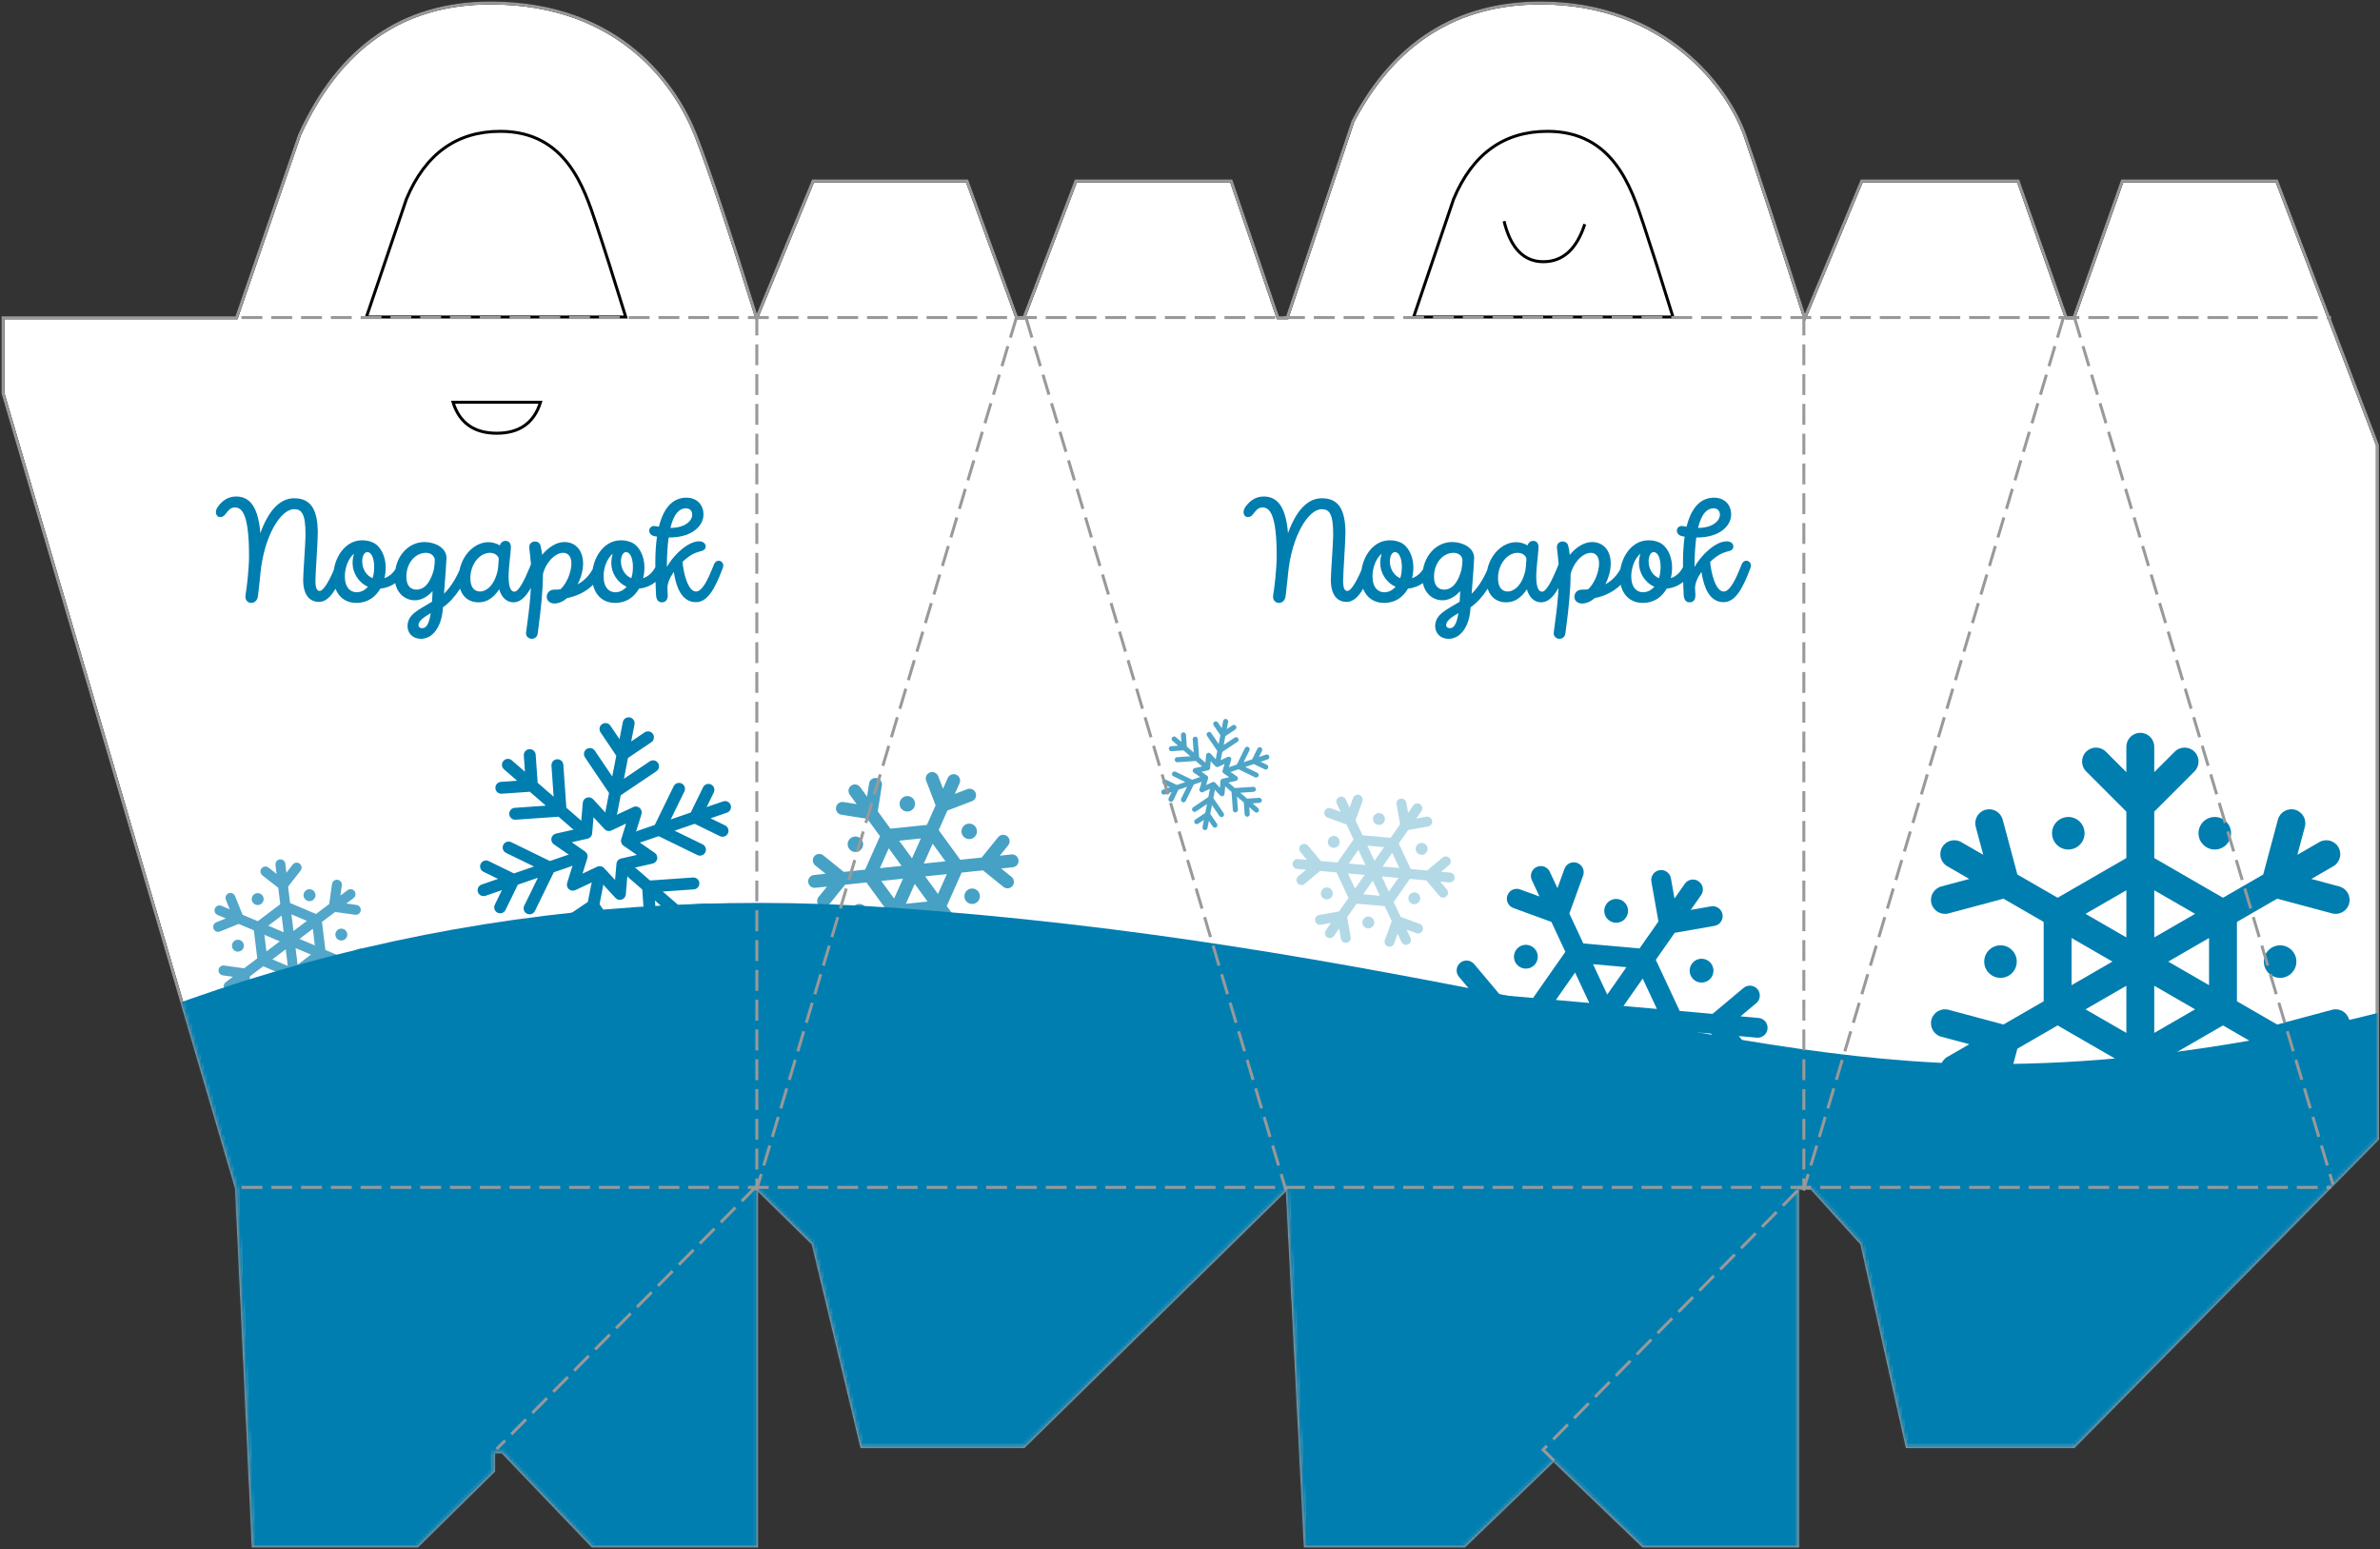 <?xml version="1.0" encoding="UTF-8"?>
<svg width="799px" height="520px" viewBox="0 0 799 520" version="1.1" xmlns="http://www.w3.org/2000/svg" xmlns:xlink="http://www.w3.org/1999/xlink">
    <rect x="0" y="0" width="799" height="520" fill="#333333" stroke="none"/>
    <!-- Generator: sketchtool 58 (101010) - https://sketch.com -->
    <title>3E8D65BE-1A8C-46EB-B744-6CDB187D2D7E@2x</title>
    <desc>Created with sketchtool.</desc>
    <defs>
        <path d="M0.897,105.675 L79.285,105.675 L100.447,44.282 C113.912,14.761 135.289,0 164.579,0 C208.514,0 227.099,28.302 233.421,44.282 C237.635,54.935 244.47,75.399 253.924,105.675 L272.855,59.726 L324.551,59.726 L341.265,105.675 L343.624,105.675 L361.088,59.726 L413.235,59.726 L428.914,105.675 L432.009,105.675 L454.093,39.731 C468.016,13.244 489.017,0 517.094,0 C559.21,0 580.232,28.837 585.641,44.282 C589.246,54.578 595.957,75.042 605.773,105.675 L624.906,59.726 L677.414,59.726 L693.576,105.675 L696.125,105.675 L712.373,59.726 L764.225,59.726 L798.047,148.407 L798.047,381.385 L696.125,484.613 L640.11,484.613 L624.906,416.496 L608.054,397.92 L603.385,397.92 L603.385,517.989 L551.499,517.989 L521.461,489.174 L491.514,517.989 L438.094,517.989 L432.009,397.92 L343.624,484.613 L289.154,484.613 L272.855,416.496 L253.924,397.92 L253.924,517.989 L198.785,517.989 L168.539,486.394 L165.609,486.394 L165.609,492.79 L140.007,517.989 L84.884,517.989 L79.285,397.92 L0.897,131.02 L0.897,105.675 Z" id="path-1"></path>
    </defs>
    <g id="Page-1" stroke="none" stroke-width="1" fill="none" fill-rule="evenodd">
        <g id="Коробки-(Схемы-с-дизайном)" transform="translate(-995, -909)">
            <g id="podarok2" transform="translate(995, 910)">
                <path d="M1,105.675 L79.388,105.675 L100.551,44.282 C114.015,14.761 135.393,0 164.683,0 C208.617,0 227.203,28.302 233.525,44.282 C237.739,54.935 244.573,75.399 254.028,105.675 L272.958,59.726 L324.654,59.726 L341.369,105.675 L343.728,105.675 L361.192,59.726 L413.338,59.726 L429.017,105.675 L432.112,105.675 L454.196,39.731 C468.12,13.244 489.12,0 517.198,0 C559.314,0 580.335,28.837 585.744,44.282 C589.35,54.578 596.061,75.042 605.877,105.675 L625.01,59.726 L677.518,59.726 L693.679,105.675 L696.229,105.675 L712.477,59.726 L764.328,59.726 L798.15,148.407 L798.15,381.385 L696.229,484.613 L640.213,484.613 L625.01,416.496 L608.158,397.92 L603.489,397.92 L603.489,517.989 L551.602,517.989 L521.565,489.174 L491.618,517.989 L438.197,517.989 L432.112,397.92 L343.728,484.613 L289.257,484.613 L272.958,416.496 L254.028,397.92 L254.028,517.989 L198.888,517.989 L168.642,486.394 L165.712,486.394 L165.712,492.79 L140.111,517.989 L84.988,517.989 L79.388,397.92 L1,131.02 L1,105.675 Z" id="Path-25" stroke="#000000" fill="#FFFFFF"></path>
                <g id="Path-2" transform="translate(0.103, 0)">
                    <mask id="mask-2" fill="white">
                        <use xlink:href="#path-1"></use>
                    </mask>
                    <use id="Mask" stroke="#999999" xlink:href="#path-1"></use>
                    <path d="M-21,372.221 C77.381,318.674 183.539,295.795 297.474,303.584 C468.376,315.267 572.904,356.2 668.494,356.2 C732.221,356.2 800.515,342.58 873.376,315.339 L941.876,517.989 C767.672,579.561 672.286,610.346 655.718,610.346 C630.866,610.346 431.474,596.481 387.974,596.481 C344.474,596.481 80.79,578.428 62.583,569.823 C44.376,561.219 -17.103,509.379 -8.103,489.174 C-2.103,475.703 -6.402,436.719 -21,372.221 Z" fill="#017EB0" mask="url(#mask-2)"></path>
                    <g id="snowflake(1)" mask="url(#mask-2)" fill="#017EB0" fill-rule="nonzero">
                        <g transform="translate(154.897, 232)">
                            <path d="M85.176,63.383 L76.047,65.829 L69.895,62.277 L79.985,59.573 C81.052,59.287 81.685,58.19 81.399,57.124 C81.113,56.057 80.016,55.423 78.949,55.709 L64.995,59.448 L59.711,56.397 C59.532,56.294 59.345,56.222 59.154,56.179 L64.769,53.708 C65.494,53.388 65.962,52.671 65.963,51.879 C65.964,51.086 65.496,50.368 64.771,50.048 L59.143,47.562 C59.338,47.518 59.529,47.449 59.711,47.344 L64.996,44.293 L78.95,48.031 C79.123,48.078 79.297,48.1 79.469,48.1 C80.352,48.1 81.16,47.511 81.399,46.617 C81.685,45.55 81.052,44.453 79.985,44.168 L69.895,41.464 L76.047,37.912 L85.176,40.358 C85.349,40.404 85.523,40.427 85.695,40.427 C86.578,40.426 87.386,39.837 87.626,38.944 C87.911,37.877 87.278,36.78 86.211,36.494 L80.947,35.084 L85.998,32.167 C86.955,31.615 87.283,30.392 86.73,29.435 C86.178,28.478 84.955,28.15 83.998,28.703 L78.946,31.62 L80.357,26.355 C80.643,25.288 80.01,24.191 78.943,23.905 C77.876,23.619 76.779,24.253 76.493,25.32 L74.048,34.448 L67.895,38 L70.599,27.91 C70.885,26.843 70.252,25.747 69.185,25.461 C68.118,25.174 67.021,25.808 66.735,26.875 L62.996,40.829 L57.711,43.88 C57.535,43.982 57.381,44.107 57.249,44.249 L57.916,38.154 C58.002,37.366 57.615,36.601 56.929,36.205 C56.242,35.808 55.387,35.854 54.747,36.321 L49.78,39.952 C49.839,39.763 49.872,39.562 49.872,39.354 L49.872,33.251 L60.087,23.036 C60.867,22.255 60.867,20.988 60.087,20.207 C59.306,19.426 58.039,19.426 57.258,20.207 L49.871,27.594 L49.871,20.49 L56.554,13.807 C57.335,13.026 57.335,11.76 56.554,10.979 C55.773,10.198 54.506,10.198 53.725,10.979 L49.871,14.833 L49.871,9 C49.871,7.896 48.975,7 47.871,7 C46.766,7 45.871,7.896 45.871,9 L45.871,14.833 L42.017,10.979 C41.236,10.198 39.969,10.198 39.188,10.979 C38.407,11.76 38.407,13.027 39.188,13.808 L45.871,20.49 L45.871,27.594 L38.484,20.208 C37.703,19.427 36.437,19.427 35.656,20.208 C34.875,20.989 34.875,22.255 35.656,23.037 L45.871,33.251 L45.871,39.354 C45.871,39.555 45.901,39.75 45.957,39.933 L41.018,36.312 C40.379,35.844 39.523,35.797 38.836,36.193 C38.15,36.588 37.762,37.352 37.847,38.14 L38.509,44.264 C38.374,44.116 38.214,43.986 38.031,43.88 L32.746,40.829 L29.007,26.875 C28.721,25.808 27.624,25.174 26.557,25.46 C25.49,25.746 24.857,26.843 25.143,27.91 L27.847,38 L21.695,34.448 L19.249,25.319 C18.963,24.252 17.866,23.619 16.799,23.905 C15.732,24.191 15.099,25.288 15.385,26.355 L16.796,31.619 L11.744,28.703 C10.788,28.151 9.564,28.478 9.012,29.435 C8.46,30.391 8.787,31.614 9.744,32.167 L14.796,35.084 L9.531,36.494 C8.464,36.78 7.831,37.877 8.117,38.944 C8.356,39.837 9.164,40.427 10.047,40.427 C10.219,40.427 10.393,40.405 10.566,40.358 L19.695,37.912 L25.847,41.464 L15.757,44.168 C14.69,44.454 14.057,45.551 14.343,46.618 C14.582,47.511 15.39,48.101 16.273,48.101 C16.445,48.101 16.619,48.078 16.792,48.032 L30.746,44.293 L36.031,47.344 C36.207,47.446 36.392,47.514 36.579,47.558 L30.974,50.025 C30.249,50.344 29.781,51.061 29.78,51.854 C29.779,52.646 30.247,53.364 30.972,53.684 L36.608,56.174 C36.41,56.217 36.215,56.29 36.031,56.397 L30.746,59.448 L16.791,55.709 C15.724,55.423 14.628,56.056 14.342,57.124 C14.056,58.191 14.689,59.287 15.756,59.573 L25.846,62.277 L19.694,65.829 L10.565,63.383 C9.498,63.097 8.402,63.73 8.116,64.797 C7.83,65.864 8.463,66.961 9.53,67.246 L14.795,68.657 L9.743,71.574 C8.787,72.126 8.459,73.349 9.011,74.306 C9.382,74.947 10.054,75.306 10.745,75.306 C11.084,75.306 11.428,75.219 11.743,75.038 L16.795,72.121 L15.385,77.386 C15.099,78.453 15.732,79.549 16.799,79.835 C16.972,79.882 17.146,79.904 17.318,79.904 C18.201,79.904 19.009,79.315 19.248,78.421 L21.694,69.292 L27.847,65.74 L25.143,75.83 C24.857,76.897 25.49,77.994 26.557,78.28 C26.731,78.326 26.905,78.349 27.076,78.349 C27.959,78.349 28.768,77.759 29.007,76.866 L32.746,62.911 L38.031,59.86 C38.207,59.758 38.362,59.633 38.494,59.491 L37.828,65.578 C37.742,66.366 38.129,67.131 38.815,67.527 C39.501,67.924 40.357,67.878 40.996,67.411 L45.966,63.778 C45.905,63.97 45.871,64.174 45.871,64.387 L45.871,70.49 L35.656,80.705 C34.875,81.486 34.875,82.752 35.656,83.534 C36.047,83.924 36.558,84.119 37.07,84.119 C37.582,84.119 38.094,83.924 38.484,83.534 L45.871,76.147 L45.871,83.251 L39.189,89.934 C38.408,90.715 38.408,91.981 39.189,92.763 C39.579,93.153 40.091,93.349 40.603,93.349 C41.115,93.349 41.627,93.153 42.017,92.763 L45.871,88.908 L45.871,94.741 C45.871,95.846 46.766,96.741 47.871,96.741 C48.975,96.741 49.871,95.846 49.871,94.741 L49.871,88.908 L53.725,92.762 C54.506,93.543 55.773,93.543 56.554,92.762 C57.335,91.981 57.335,90.715 56.554,89.934 L49.871,83.251 L49.871,76.147 L57.258,83.533 C58.039,84.314 59.305,84.314 60.086,83.533 C60.867,82.753 60.867,81.486 60.086,80.705 L49.871,70.49 L49.871,64.388 C49.871,64.182 49.84,63.983 49.782,63.796 L54.726,67.42 C55.077,67.677 55.492,67.807 55.909,67.807 C56.252,67.807 56.597,67.719 56.907,67.54 C57.594,67.144 57.982,66.38 57.897,65.593 L57.236,59.48 C57.371,59.627 57.53,59.756 57.711,59.861 L62.997,62.913 L66.736,76.867 C66.975,77.76 67.783,78.35 68.666,78.35 C68.838,78.349 69.012,78.328 69.186,78.281 C70.252,77.995 70.886,76.898 70.6,75.831 L67.896,65.741 L74.048,69.293 L76.494,78.422 C76.733,79.316 77.541,79.905 78.424,79.905 C78.596,79.905 78.77,79.883 78.944,79.836 C80.01,79.55 80.644,78.453 80.358,77.387 L78.947,72.122 L83.998,75.039 C84.313,75.22 84.657,75.307 84.997,75.307 C85.688,75.307 86.36,74.948 86.73,74.307 C87.283,73.35 86.955,72.127 85.998,71.575 L80.946,68.658 L86.211,67.247 C87.278,66.961 87.911,65.864 87.626,64.798 C87.339,63.73 86.242,63.097 85.176,63.383 Z M54.031,54.064 C53.233,54.415 52.755,55.243 52.848,56.109 L53.432,61.513 L49.048,58.3 C48.696,58.042 48.281,57.913 47.866,57.913 C47.451,57.913 47.037,58.041 46.686,58.298 L42.298,61.506 L42.889,56.103 C42.984,55.236 42.506,54.408 41.709,54.056 L36.737,51.859 L41.712,49.67 C42.51,49.319 42.989,48.491 42.895,47.624 L42.311,42.221 L46.695,45.434 C47.398,45.95 48.354,45.95 49.057,45.436 L53.445,42.228 L52.854,47.631 C52.759,48.498 53.237,49.326 54.034,49.678 L59.006,51.874 L54.031,54.064 Z" id="Shape" transform="translate(47.871, 51.871) rotate(11) translate(-47.871, -51.871) "></path>
                            <path d="M268.925,31.875 L265.028,32.911 L262.402,31.406 L266.709,30.261 C267.164,30.14 267.435,29.676 267.313,29.224 C267.191,28.773 266.722,28.504 266.267,28.625 L260.31,30.209 L258.054,28.917 C257.978,28.873 257.898,28.843 257.817,28.824 L260.213,27.778 C260.523,27.643 260.723,27.339 260.723,27.003 C260.724,26.668 260.524,26.364 260.215,26.228 L257.812,25.175 C257.895,25.157 257.977,25.128 258.054,25.083 L260.31,23.791 L266.267,25.374 C266.341,25.394 266.416,25.403 266.489,25.403 C266.866,25.403 267.211,25.154 267.313,24.775 C267.435,24.324 267.165,23.859 266.709,23.738 L262.402,22.593 L265.028,21.089 L268.925,22.125 C268.999,22.145 269.073,22.154 269.147,22.154 C269.524,22.154 269.869,21.905 269.971,21.526 C270.093,21.074 269.822,20.61 269.367,20.489 L267.12,19.892 L269.276,18.657 C269.684,18.423 269.824,17.905 269.588,17.5 C269.353,17.095 268.831,16.956 268.422,17.19 L266.266,18.425 L266.868,16.196 C266.99,15.744 266.72,15.279 266.264,15.158 C265.809,15.037 265.341,15.305 265.219,15.757 L264.174,19.623 L261.548,21.127 L262.702,16.854 C262.824,16.402 262.554,15.938 262.099,15.817 C261.643,15.696 261.175,15.964 261.053,16.416 L259.457,22.325 L257.201,23.617 C257.125,23.66 257.06,23.713 257.003,23.773 L257.288,21.192 C257.325,20.858 257.16,20.534 256.867,20.366 C256.574,20.198 256.208,20.218 255.935,20.416 L253.815,21.953 C253.84,21.873 253.854,21.788 253.854,21.7 L253.854,19.116 L258.215,14.79 C258.548,14.459 258.548,13.923 258.215,13.592 C257.881,13.262 257.341,13.262 257.007,13.592 L253.854,16.72 L253.854,13.712 L256.707,10.883 C257.04,10.552 257.04,10.016 256.707,9.685 C256.373,9.354 255.833,9.354 255.499,9.685 L253.854,11.317 L253.854,8.847 C253.854,8.379 253.472,8 253,8 C252.529,8 252.146,8.379 252.146,8.847 L252.146,11.317 L250.501,9.685 C250.168,9.354 249.627,9.354 249.294,9.685 C248.96,10.016 248.96,10.552 249.294,10.883 L252.146,13.712 L252.146,16.72 L248.993,13.593 C248.66,13.262 248.119,13.262 247.786,13.593 C247.452,13.923 247.452,14.46 247.786,14.791 L252.146,19.116 L252.146,21.7 C252.146,21.785 252.159,21.867 252.183,21.945 L250.074,20.412 C249.802,20.214 249.436,20.194 249.143,20.361 C248.85,20.529 248.685,20.852 248.721,21.186 L249.004,23.779 C248.946,23.716 248.878,23.661 248.8,23.616 L246.543,22.324 L244.947,16.416 C244.825,15.964 244.357,15.696 243.902,15.817 C243.446,15.938 243.176,16.402 243.298,16.854 L244.452,21.127 L241.826,19.623 L240.782,15.757 C240.66,15.305 240.191,15.037 239.736,15.158 C239.28,15.279 239.01,15.744 239.132,16.196 L239.734,18.425 L237.578,17.19 C237.17,16.956 236.648,17.095 236.412,17.5 C236.176,17.905 236.316,18.423 236.724,18.657 L238.881,19.892 L236.633,20.489 C236.178,20.61 235.908,21.075 236.03,21.526 C236.132,21.905 236.477,22.154 236.854,22.154 C236.927,22.154 237.001,22.145 237.075,22.125 L240.972,21.089 L243.599,22.593 L239.291,23.738 C238.836,23.86 238.565,24.324 238.687,24.776 C238.79,25.154 239.135,25.404 239.512,25.404 C239.585,25.404 239.659,25.394 239.733,25.374 L245.69,23.791 L247.946,25.083 C248.021,25.126 248.1,25.155 248.18,25.174 L245.787,26.218 C245.478,26.354 245.278,26.657 245.277,26.993 C245.277,27.328 245.477,27.632 245.786,27.768 L248.192,28.822 C248.108,28.84 248.024,28.871 247.946,28.916 L245.69,30.208 L239.733,28.625 C239.277,28.504 238.809,28.772 238.687,29.224 C238.565,29.676 238.835,30.14 239.291,30.261 L243.598,31.406 L240.972,32.91 L237.075,31.875 C236.619,31.754 236.151,32.022 236.029,32.474 C235.907,32.925 236.178,33.39 236.633,33.511 L238.88,34.108 L236.724,35.343 C236.316,35.577 236.176,36.095 236.412,36.5 C236.57,36.771 236.857,36.924 237.152,36.924 C237.296,36.924 237.443,36.887 237.578,36.81 L239.734,35.575 L239.132,37.804 C239.01,38.256 239.28,38.72 239.736,38.841 C239.81,38.861 239.884,38.87 239.957,38.87 C240.334,38.87 240.679,38.621 240.782,38.242 L241.826,34.377 L244.452,32.873 L243.298,37.145 C243.176,37.597 243.446,38.062 243.902,38.183 C243.976,38.202 244.05,38.212 244.123,38.212 C244.5,38.212 244.845,37.962 244.947,37.584 L246.543,31.675 L248.799,30.383 C248.875,30.34 248.941,30.287 248.997,30.227 L248.713,32.804 C248.676,33.138 248.841,33.462 249.134,33.63 C249.427,33.797 249.792,33.778 250.065,33.58 L252.187,32.042 C252.161,32.123 252.146,32.21 252.146,32.3 L252.146,34.884 L247.786,39.209 C247.452,39.54 247.452,40.077 247.786,40.407 C247.952,40.573 248.171,40.655 248.389,40.655 C248.608,40.655 248.826,40.573 248.993,40.407 L252.146,37.28 L252.146,40.288 L249.294,43.118 C248.96,43.448 248.96,43.984 249.294,44.315 C249.46,44.481 249.679,44.563 249.897,44.563 C250.116,44.563 250.334,44.481 250.501,44.315 L252.146,42.683 L252.146,45.153 C252.146,45.621 252.529,46 253,46 C253.472,46 253.854,45.621 253.854,45.153 L253.854,42.683 L255.499,44.315 C255.833,44.646 256.373,44.646 256.707,44.315 C257.04,43.984 257.04,43.448 256.707,43.117 L253.854,40.288 L253.854,37.28 L257.007,40.407 C257.34,40.738 257.881,40.738 258.215,40.407 C258.548,40.077 258.548,39.54 258.215,39.209 L253.854,34.884 L253.854,32.3 C253.854,32.213 253.841,32.129 253.816,32.05 L255.926,33.584 C256.076,33.693 256.253,33.748 256.431,33.748 C256.578,33.748 256.725,33.711 256.858,33.635 C257.151,33.467 257.316,33.144 257.28,32.81 L256.998,30.222 C257.055,30.284 257.123,30.339 257.201,30.383 L259.457,31.676 L261.053,37.584 C261.155,37.963 261.5,38.212 261.877,38.212 C261.95,38.212 262.025,38.203 262.099,38.183 C262.554,38.062 262.825,37.598 262.703,37.146 L261.548,32.873 L264.175,34.377 L265.219,38.243 C265.321,38.621 265.666,38.871 266.043,38.871 C266.116,38.871 266.19,38.861 266.264,38.842 C266.72,38.72 266.99,38.256 266.868,37.804 L266.266,35.575 L268.422,36.81 C268.557,36.887 268.704,36.924 268.848,36.924 C269.143,36.924 269.43,36.772 269.589,36.5 C269.824,36.095 269.684,35.577 269.276,35.343 L267.119,34.108 L269.367,33.511 C269.822,33.39 270.093,32.925 269.971,32.474 C269.848,32.022 269.38,31.754 268.925,31.875 Z M255.63,27.929 C255.289,28.077 255.085,28.428 255.125,28.795 L255.374,31.083 L253.503,29.722 C253.352,29.613 253.175,29.558 252.998,29.558 C252.821,29.558 252.644,29.613 252.494,29.722 L250.621,31.08 L250.873,28.792 C250.914,28.425 250.71,28.074 250.37,27.925 L248.247,26.995 L250.371,26.068 C250.712,25.919 250.916,25.569 250.876,25.202 L250.627,22.914 L252.498,24.275 C252.798,24.493 253.206,24.493 253.507,24.275 L255.38,22.917 L255.127,25.205 C255.087,25.572 255.291,25.922 255.631,26.072 L257.753,27.002 L255.63,27.929 Z" id="Shape-Copy" opacity="0.692" transform="translate(253, 27) rotate(11) translate(-253, -27) "></path>
                        </g>
                    </g>
                    <g id="snowflake" mask="url(#mask-2)" fill="#017EB0" fill-rule="nonzero">
                        <g transform="translate(648, 245)">
                            <path d="M134.808,92.977 L116.371,97.917 L102.868,90.122 L102.868,63.478 L116.371,55.683 L134.808,60.622 C137.307,61.293 139.874,59.808 140.543,57.311 C141.213,54.813 139.731,52.245 137.232,51.575 L127.841,49.059 L135.224,44.797 C137.463,43.504 138.231,40.639 136.937,38.4 C135.645,36.161 132.78,35.393 130.541,36.686 L123.158,40.948 L125.674,31.557 C126.343,29.059 124.861,26.491 122.363,25.822 C119.864,25.152 117.296,26.634 116.627,29.133 L111.687,47.571 L98.186,55.366 L75.11,42.043 L75.11,26.454 L88.608,12.956 C90.436,11.127 90.436,8.162 88.608,6.334 C86.779,4.505 83.814,4.505 81.984,6.334 L75.11,13.208 L75.11,4.683 C75.11,2.096 73.013,0 70.426,0 C67.84,0 65.743,2.096 65.743,4.683 L65.743,13.208 L58.869,6.333 C57.041,4.505 54.076,4.505 52.247,6.333 C50.418,8.162 50.418,11.127 52.247,12.956 L65.743,26.453 L65.743,42.043 L42.669,55.366 L29.167,47.571 L24.227,29.133 C23.557,26.634 20.989,25.153 18.491,25.822 C15.993,26.491 14.51,29.059 15.179,31.557 L17.696,40.948 L10.314,36.686 C8.073,35.393 5.209,36.161 3.916,38.4 C2.623,40.639 3.39,43.504 5.631,44.797 L13.013,49.059 L3.622,51.575 C1.124,52.245 -0.359,54.813 0.311,57.311 C0.98,59.808 3.545,61.293 6.046,60.622 L24.484,55.683 L37.985,63.478 L37.985,90.122 L24.484,97.917 L6.046,92.977 C3.547,92.307 0.98,93.79 0.311,96.288 C-0.359,98.787 1.124,101.354 3.622,102.025 L13.013,104.541 L5.631,108.803 C3.39,110.095 2.623,112.961 3.916,115.2 C5.21,117.441 8.074,118.207 10.314,116.913 L17.696,112.651 L15.179,122.043 C14.51,124.541 15.993,127.109 18.491,127.778 C20.989,128.447 23.557,126.964 24.227,124.466 L29.167,106.029 L42.669,98.234 L65.743,111.555 L65.743,127.146 L52.247,140.644 C50.418,142.473 50.418,145.438 52.247,147.266 C54.075,149.095 57.041,149.095 58.869,147.266 L65.745,140.392 L65.745,148.916 C65.745,151.502 67.841,153.6 70.427,153.6 C73.014,153.6 75.11,151.502 75.11,148.916 L75.11,140.392 L81.984,147.266 C83.814,149.095 86.779,149.095 88.608,147.266 C90.437,145.438 90.437,142.473 88.608,140.644 L75.11,127.146 L75.11,111.555 L98.186,98.234 L111.688,106.029 L116.627,124.466 C117.189,126.559 119.08,127.938 121.148,127.938 C124.228,127.938 126.471,125.014 125.674,122.043 L123.158,112.651 L130.541,116.913 C132.782,118.207 135.646,117.439 136.938,115.2 C138.231,112.961 137.464,110.095 135.224,108.803 L127.842,104.541 L137.232,102.025 C139.731,101.354 141.213,98.787 140.544,96.288 C139.874,93.79 137.307,92.307 134.808,92.977 Z M93.502,84.715 L79.793,76.8 L93.502,68.885 L93.502,84.715 Z M88.819,60.773 L75.11,68.688 L75.11,52.86 L88.819,60.773 Z M65.745,52.859 L65.745,68.688 L52.035,60.773 L65.745,52.859 Z M47.352,68.885 L61.061,76.8 L47.352,84.715 L47.352,68.885 Z M52.035,92.827 L65.745,84.912 L65.745,100.74 L52.035,92.827 Z M75.11,100.741 L75.11,84.912 L88.819,92.827 L75.11,100.741 Z" id="Shape"></path>
                            <path d="M100.895,33.715 C100.895,36.732 98.449,39.179 95.432,39.179 C92.414,39.179 89.967,36.732 89.967,33.715 C89.967,30.697 92.414,28.252 95.432,28.252 C98.449,28.252 100.895,30.697 100.895,33.715 Z" id="Path"></path>
                            <path d="M28.954,76.8 C28.954,79.818 26.508,82.263 23.49,82.263 C20.473,82.263 18.027,79.818 18.027,76.8 C18.027,73.782 20.473,71.337 23.49,71.337 C26.508,71.337 28.954,73.782 28.954,76.8 Z" id="Path"></path>
                            <path d="M122.828,76.8 C122.828,79.818 120.381,82.263 117.364,82.263 C114.347,82.263 111.9,79.818 111.9,76.8 C111.9,73.782 114.347,71.337 117.364,71.337 C120.381,71.337 122.828,73.782 122.828,76.8 Z" id="Path"></path>
                            <path d="M51.722,33.715 C51.722,36.732 49.276,39.179 46.259,39.179 C43.241,39.179 40.794,36.732 40.794,33.715 C40.794,30.697 43.241,28.252 46.259,28.252 C49.276,28.252 51.722,30.697 51.722,33.715 Z" id="Path"></path>
                            <path d="M100.478,119.885 C100.478,122.903 98.031,125.348 95.013,125.348 C91.996,125.348 89.55,122.903 89.55,119.885 C89.55,116.868 91.996,114.422 95.013,114.422 C98.031,114.422 100.478,116.868 100.478,119.885 Z" id="Path"></path>
                            <path d="M51.305,119.885 C51.305,122.903 48.858,125.348 45.84,125.348 C42.824,125.348 40.377,122.903 40.377,119.885 C40.377,116.868 42.824,114.422 45.84,114.422 C48.858,114.422 51.305,116.868 51.305,119.885 Z" id="Path"></path>
                        </g>
                    </g>
                    <g id="snowflake-copy" mask="url(#mask-2)" fill="#017EB0" fill-rule="nonzero">
                        <g transform="translate(538.897, 339.5) rotate(35) translate(-538.897, -339.5) translate(488.897, 285)">
                            <path d="M95.805,65.979 L82.687,69.486 L73.081,63.954 L73.081,45.046 L82.687,39.514 L95.805,43.02 C97.583,43.495 99.409,42.442 99.885,40.67 C100.362,38.897 99.307,37.075 97.53,36.6 L90.848,34.814 L96.1,31.79 C97.694,30.872 98.24,28.839 97.319,27.25 C96.4,25.661 94.362,25.116 92.769,26.033 L87.516,29.058 L89.306,22.394 C89.782,20.621 88.728,18.799 86.95,18.324 C85.173,17.849 83.346,18.901 82.87,20.674 L79.355,33.758 L69.749,39.29 L53.332,29.835 L53.332,18.773 L62.935,9.194 C64.235,7.896 64.235,5.792 62.935,4.495 C61.633,3.197 59.524,3.197 58.222,4.495 L53.332,9.373 L53.332,3.323 C53.332,1.488 51.839,0 49.999,0 C48.159,0 46.668,1.488 46.668,3.323 L46.668,9.373 L41.777,4.494 C40.476,3.197 38.367,3.197 37.065,4.494 C35.764,5.792 35.764,7.896 37.065,9.194 L46.668,18.772 L46.668,29.835 L30.251,39.29 L20.645,33.758 L17.13,20.674 C16.653,18.901 14.827,17.85 13.049,18.324 C11.272,18.799 10.217,20.621 10.693,22.394 L12.484,29.058 L7.231,26.033 C5.637,25.116 3.599,25.661 2.68,27.25 C1.759,28.839 2.305,30.872 3.9,31.79 L9.151,34.814 L2.47,36.6 C0.693,37.075 -0.362,38.897 0.114,40.67 C0.59,42.442 2.415,43.495 4.195,43.02 L17.313,39.514 L26.918,45.046 L26.918,63.954 L17.313,69.486 L4.195,65.979 C2.417,65.505 0.59,66.557 0.114,68.33 C-0.362,70.103 0.693,71.925 2.47,72.4 L9.151,74.186 L3.9,77.21 C2.305,78.128 1.759,80.161 2.68,81.75 C3.6,83.34 5.638,83.884 7.231,82.966 L12.484,79.941 L10.693,86.606 C10.217,88.379 11.272,90.201 13.049,90.676 C14.827,91.15 16.653,90.098 17.13,88.325 L20.645,75.242 L30.251,69.71 L46.668,79.164 L46.668,90.227 L37.065,99.806 C35.764,101.104 35.764,103.208 37.065,104.505 C38.366,105.803 40.476,105.803 41.777,104.505 L46.668,99.627 L46.668,105.676 C46.668,107.511 48.16,109 50,109 C51.84,109 53.332,107.511 53.332,105.676 L53.332,99.627 L58.222,104.505 C59.524,105.803 61.633,105.803 62.935,104.505 C64.236,103.208 64.236,101.104 62.935,99.806 L53.332,90.227 L53.332,79.164 L69.749,69.71 L79.355,75.242 L82.87,88.325 C83.269,89.811 84.615,90.79 86.086,90.79 C88.277,90.79 89.873,88.715 89.306,86.606 L87.516,79.941 L92.769,82.966 C94.363,83.884 96.401,83.339 97.32,81.75 C98.24,80.161 97.695,78.128 96.1,77.21 L90.849,74.186 L97.53,72.4 C99.307,71.925 100.362,70.103 99.886,68.33 C99.409,66.557 97.583,65.505 95.805,65.979 Z M66.417,60.117 L56.663,54.5 L66.417,48.883 L66.417,60.117 Z M63.085,43.127 L53.332,48.744 L53.332,37.511 L63.085,43.127 Z M46.668,37.51 L46.668,48.744 L36.914,43.127 L46.668,37.51 Z M33.583,48.883 L43.336,54.5 L33.583,60.117 L33.583,48.883 Z M36.914,65.873 L46.668,60.256 L46.668,71.489 L36.914,65.873 Z M53.332,71.49 L53.332,60.256 L63.085,65.873 L53.332,71.49 Z" id="Shape"></path>
                            <path d="M72,24 C72,26.209 70.21,28 68,28 C65.791,28 64,26.209 64,24 C64,21.79 65.791,20 68,20 C70.21,20 72,21.79 72,24 Z" id="Path"></path>
                            <path d="M21,54 C21,56.209 19.209,58 17,58 C14.791,58 13,56.209 13,54 C13,51.791 14.791,50 17,50 C19.209,50 21,51.791 21,54 Z" id="Path"></path>
                            <path d="M87,54 C87,56.209 85.209,58 83,58 C80.791,58 79,56.209 79,54 C79,51.791 80.791,50 83,50 C85.209,50 87,51.791 87,54 Z" id="Path"></path>
                            <path d="M37,24 C37,26.209 35.21,28 33,28 C30.791,28 29,26.209 29,24 C29,21.79 30.791,20 33,20 C35.21,20 37,21.79 37,24 Z" id="Path"></path>
                            <path d="M71,85 C71,87.209 69.209,89 67,89 C64.79,89 63,87.209 63,85 C63,82.791 64.79,81 67,81 C69.209,81 71,82.791 71,85 Z" id="Path"></path>
                            <path d="M37,85 C37,87.209 35.209,89 33,89 C30.791,89 29,87.209 29,85 C29,82.791 30.791,81 33,81 C35.209,81 37,82.791 37,85 Z" id="Path"></path>
                        </g>
                    </g>
                    <g id="snowflake-copy-2" opacity="0.687" mask="url(#mask-2)" fill="#017EB0" fill-rule="nonzero">
                        <g transform="translate(96.897, 314.5) rotate(113) translate(-96.897, -314.5) translate(71.897, 287)">
                            <path d="M47.902,32.99 L41.344,34.743 L36.54,31.977 L36.54,22.523 L41.344,19.757 L47.902,21.51 C48.791,21.748 49.704,21.221 49.942,20.335 C50.181,19.449 49.654,18.537 48.765,18.3 L45.424,17.407 L48.05,15.895 C48.847,15.436 49.12,14.42 48.66,13.625 C48.2,12.83 47.181,12.558 46.384,13.017 L43.758,14.529 L44.653,11.197 C44.891,10.311 44.364,9.4 43.475,9.162 C42.586,8.924 41.673,9.45 41.435,10.337 L39.677,16.879 L34.875,19.645 L26.666,14.918 L26.666,9.386 L31.467,4.597 C32.118,3.948 32.118,2.896 31.467,2.247 C30.817,1.598 29.762,1.598 29.111,2.247 L26.666,4.687 L26.666,1.662 C26.666,0.744 25.92,0 25,0 C24.08,0 23.334,0.744 23.334,1.662 L23.334,4.687 L20.888,2.247 C20.238,1.598 19.183,1.598 18.533,2.247 C17.882,2.896 17.882,3.948 18.533,4.597 L23.334,9.386 L23.334,14.918 L15.125,19.645 L10.322,16.879 L8.565,10.337 C8.327,9.45 7.413,8.925 6.525,9.162 C5.636,9.4 5.108,10.311 5.346,11.197 L6.242,14.529 L3.616,13.017 C2.819,12.558 1.8,12.83 1.34,13.625 C0.88,14.42 1.153,15.436 1.95,15.895 L4.576,17.407 L1.235,18.3 C0.346,18.537 -0.181,19.449 0.057,20.335 C0.295,21.221 1.208,21.748 2.097,21.51 L8.656,19.757 L13.459,22.523 L13.459,31.977 L8.656,34.743 L2.097,32.99 C1.209,32.752 0.295,33.278 0.057,34.165 C-0.181,35.051 0.346,35.962 1.235,36.2 L4.576,37.093 L1.95,38.605 C1.153,39.064 0.88,40.08 1.34,40.875 C1.8,41.67 2.819,41.942 3.616,41.483 L6.242,39.971 L5.346,43.303 C5.108,44.189 5.636,45.1 6.525,45.338 C7.413,45.575 8.327,45.049 8.565,44.163 L10.322,37.621 L15.125,34.855 L23.334,39.582 L23.334,45.114 L18.533,49.903 C17.882,50.552 17.882,51.604 18.533,52.253 C19.183,52.902 20.238,52.902 20.888,52.253 L23.334,49.813 L23.334,52.838 C23.334,53.756 24.08,54.5 25,54.5 C25.92,54.5 26.666,53.756 26.666,52.838 L26.666,49.813 L29.111,52.253 C29.762,52.902 30.817,52.902 31.467,52.253 C32.118,51.604 32.118,50.552 31.467,49.903 L26.666,45.114 L26.666,39.582 L34.875,34.855 L39.678,37.621 L41.435,44.163 C41.635,44.905 42.307,45.395 43.043,45.395 C44.139,45.395 44.937,44.357 44.653,43.303 L43.758,39.971 L46.384,41.483 C47.181,41.942 48.2,41.67 48.66,40.875 C49.12,40.08 48.847,39.064 48.05,38.605 L45.424,37.093 L48.765,36.2 C49.654,35.962 50.181,35.051 49.943,34.165 C49.704,33.278 48.791,32.752 47.902,32.99 Z M33.208,30.058 L28.332,27.25 L33.208,24.442 L33.208,30.058 Z M31.542,21.563 L26.666,24.372 L26.666,18.756 L31.542,21.563 Z M23.334,18.755 L23.334,24.372 L18.457,21.563 L23.334,18.755 Z M16.791,24.442 L21.668,27.25 L16.791,30.058 L16.791,24.442 Z M18.457,32.937 L23.334,30.128 L23.334,35.744 L18.457,32.937 Z M26.666,35.745 L26.666,30.128 L31.542,32.937 L26.666,35.745 Z" id="Shape"></path>
                            <path d="M36,12 C36,13.104 35.105,14 34,14 C32.896,14 32,13.104 32,12 C32,10.895 32.896,10 34,10 C35.105,10 36,10.895 36,12 Z" id="Path"></path>
                            <path d="M10.5,27 C10.5,28.105 9.605,29 8.5,29 C7.395,29 6.5,28.105 6.5,27 C6.5,25.895 7.395,25 8.5,25 C9.605,25 10.5,25.895 10.5,27 Z" id="Path"></path>
                            <path d="M43.5,27 C43.5,28.105 42.604,29 41.5,29 C40.396,29 39.5,28.105 39.5,27 C39.5,25.895 40.396,25 41.5,25 C42.604,25 43.5,25.895 43.5,27 Z" id="Path"></path>
                            <path d="M18.5,12 C18.5,13.104 17.605,14 16.5,14 C15.396,14 14.5,13.104 14.5,12 C14.5,10.895 15.396,10 16.5,10 C17.605,10 18.5,10.895 18.5,12 Z" id="Path"></path>
                            <path d="M35.5,42.5 C35.5,43.605 34.604,44.5 33.5,44.5 C32.395,44.5 31.5,43.605 31.5,42.5 C31.5,41.395 32.395,40.5 33.5,40.5 C34.604,40.5 35.5,41.395 35.5,42.5 Z" id="Path"></path>
                            <path d="M18.5,42.5 C18.5,43.605 17.604,44.5 16.5,44.5 C15.396,44.5 14.5,43.605 14.5,42.5 C14.5,41.395 15.396,40.5 16.5,40.5 C17.604,40.5 18.5,41.395 18.5,42.5 Z" id="Path"></path>
                        </g>
                    </g>
                    <g id="snowflake-copy" opacity="0.3" mask="url(#mask-2)" fill="#017EB0" fill-rule="nonzero">
                        <g transform="translate(460.897, 291.5) rotate(35) translate(-460.897, -291.5) translate(435.897, 264)">
                            <path d="M47.902,32.99 L41.344,34.743 L36.54,31.977 L36.54,22.523 L41.344,19.757 L47.902,21.51 C48.791,21.748 49.704,21.221 49.942,20.335 C50.181,19.449 49.654,18.537 48.765,18.3 L45.424,17.407 L48.05,15.895 C48.847,15.436 49.12,14.42 48.66,13.625 C48.2,12.83 47.181,12.558 46.384,13.017 L43.758,14.529 L44.653,11.197 C44.891,10.311 44.364,9.4 43.475,9.162 C42.586,8.924 41.673,9.45 41.435,10.337 L39.677,16.879 L34.875,19.645 L26.666,14.918 L26.666,9.386 L31.467,4.597 C32.118,3.948 32.118,2.896 31.467,2.247 C30.817,1.598 29.762,1.598 29.111,2.247 L26.666,4.687 L26.666,1.662 C26.666,0.744 25.92,0 25,0 C24.08,0 23.334,0.744 23.334,1.662 L23.334,4.687 L20.888,2.247 C20.238,1.598 19.183,1.598 18.533,2.247 C17.882,2.896 17.882,3.948 18.533,4.597 L23.334,9.386 L23.334,14.918 L15.125,19.645 L10.322,16.879 L8.565,10.337 C8.327,9.45 7.413,8.925 6.525,9.162 C5.636,9.4 5.108,10.311 5.346,11.197 L6.242,14.529 L3.616,13.017 C2.819,12.558 1.8,12.83 1.34,13.625 C0.88,14.42 1.153,15.436 1.95,15.895 L4.576,17.407 L1.235,18.3 C0.346,18.537 -0.181,19.449 0.057,20.335 C0.295,21.221 1.208,21.748 2.097,21.51 L8.656,19.757 L13.459,22.523 L13.459,31.977 L8.656,34.743 L2.097,32.99 C1.209,32.752 0.295,33.278 0.057,34.165 C-0.181,35.051 0.346,35.962 1.235,36.2 L4.576,37.093 L1.95,38.605 C1.153,39.064 0.88,40.08 1.34,40.875 C1.8,41.67 2.819,41.942 3.616,41.483 L6.242,39.971 L5.346,43.303 C5.108,44.189 5.636,45.1 6.525,45.338 C7.413,45.575 8.327,45.049 8.565,44.163 L10.322,37.621 L15.125,34.855 L23.334,39.582 L23.334,45.114 L18.533,49.903 C17.882,50.552 17.882,51.604 18.533,52.253 C19.183,52.902 20.238,52.902 20.888,52.253 L23.334,49.813 L23.334,52.838 C23.334,53.756 24.08,54.5 25,54.5 C25.92,54.5 26.666,53.756 26.666,52.838 L26.666,49.813 L29.111,52.253 C29.762,52.902 30.817,52.902 31.467,52.253 C32.118,51.604 32.118,50.552 31.467,49.903 L26.666,45.114 L26.666,39.582 L34.875,34.855 L39.678,37.621 L41.435,44.163 C41.635,44.905 42.307,45.395 43.043,45.395 C44.139,45.395 44.937,44.357 44.653,43.303 L43.758,39.971 L46.384,41.483 C47.181,41.942 48.2,41.67 48.66,40.875 C49.12,40.08 48.847,39.064 48.05,38.605 L45.424,37.093 L48.765,36.2 C49.654,35.962 50.181,35.051 49.943,34.165 C49.704,33.278 48.791,32.752 47.902,32.99 Z M33.208,30.058 L28.332,27.25 L33.208,24.442 L33.208,30.058 Z M31.542,21.563 L26.666,24.372 L26.666,18.756 L31.542,21.563 Z M23.334,18.755 L23.334,24.372 L18.457,21.563 L23.334,18.755 Z M16.791,24.442 L21.668,27.25 L16.791,30.058 L16.791,24.442 Z M18.457,32.937 L23.334,30.128 L23.334,35.744 L18.457,32.937 Z M26.666,35.745 L26.666,30.128 L31.542,32.937 L26.666,35.745 Z" id="Shape"></path>
                            <path d="M36,12 C36,13.104 35.105,14 34,14 C32.896,14 32,13.104 32,12 C32,10.895 32.896,10 34,10 C35.105,10 36,10.895 36,12 Z" id="Path"></path>
                            <path d="M10.5,27 C10.5,28.105 9.605,29 8.5,29 C7.395,29 6.5,28.105 6.5,27 C6.5,25.895 7.395,25 8.5,25 C9.605,25 10.5,25.895 10.5,27 Z" id="Path"></path>
                            <path d="M43.5,27 C43.5,28.105 42.604,29 41.5,29 C40.396,29 39.5,28.105 39.5,27 C39.5,25.895 40.396,25 41.5,25 C42.604,25 43.5,25.895 43.5,27 Z" id="Path"></path>
                            <path d="M18.5,12 C18.5,13.104 17.605,14 16.5,14 C15.396,14 14.5,13.104 14.5,12 C14.5,10.895 15.396,10 16.5,10 C17.605,10 18.5,10.895 18.5,12 Z" id="Path"></path>
                            <path d="M35.5,42.5 C35.5,43.605 34.604,44.5 33.5,44.5 C32.395,44.5 31.5,43.605 31.5,42.5 C31.5,41.395 32.395,40.5 33.5,40.5 C34.604,40.5 35.5,41.395 35.5,42.5 Z" id="Path"></path>
                            <path d="M18.5,42.5 C18.5,43.605 17.604,44.5 16.5,44.5 C15.396,44.5 14.5,43.605 14.5,42.5 C14.5,41.395 15.396,40.5 16.5,40.5 C17.604,40.5 18.5,41.395 18.5,42.5 Z" id="Path"></path>
                        </g>
                    </g>
                    <g id="snowflake-copy" opacity="0.728" mask="url(#mask-2)" fill="#017EB0" fill-rule="nonzero">
                        <g transform="translate(306.5, 291.5) rotate(24) translate(-306.5, -291.5) translate(274, 256)">
                            <path d="M62.273,42.887 L53.747,45.166 L47.502,41.57 L47.502,29.28 L53.747,25.684 L62.273,27.963 C63.429,28.272 64.616,27.587 64.925,26.435 C65.235,25.283 64.55,24.098 63.394,23.79 L59.051,22.629 L62.465,20.663 C63.501,20.067 63.856,18.745 63.258,17.713 C62.66,16.68 61.335,16.325 60.3,16.922 L56.886,18.888 L58.049,14.556 C58.359,13.404 57.673,12.22 56.518,11.911 C55.362,11.602 54.175,12.285 53.865,13.438 L51.581,21.943 L45.337,25.538 L34.666,19.393 L34.666,12.202 L40.908,5.976 C41.753,5.132 41.753,3.765 40.908,2.922 C40.062,2.078 38.691,2.078 37.845,2.922 L34.666,6.092 L34.666,2.16 C34.666,0.967 33.696,0 32.499,0 C31.303,0 30.334,0.967 30.334,2.16 L30.334,6.092 L27.155,2.921 C26.309,2.078 24.938,2.078 24.092,2.921 C23.246,3.765 23.246,5.132 24.092,5.976 L30.334,12.202 L30.334,19.393 L19.663,25.538 L13.419,21.943 L11.135,13.438 C10.825,12.285 9.637,11.602 8.482,11.911 C7.326,12.22 6.641,13.404 6.95,14.556 L8.114,18.888 L4.7,16.922 C3.664,16.325 2.34,16.68 1.742,17.713 C1.144,18.745 1.498,20.067 2.535,20.663 L5.948,22.629 L1.606,23.79 C0.45,24.098 -0.235,25.283 0.074,26.435 C0.384,27.587 1.57,28.272 2.727,27.963 L11.253,25.684 L17.497,29.28 L17.497,41.57 L11.253,45.166 L2.727,42.887 C1.571,42.578 0.384,43.262 0.074,44.414 C-0.235,45.567 0.45,46.751 1.606,47.06 L5.948,48.221 L2.535,50.187 C1.498,50.783 1.144,52.105 1.742,53.138 C2.34,54.171 3.665,54.525 4.7,53.928 L8.114,51.962 L6.95,56.294 C6.641,57.446 7.326,58.63 8.482,58.939 C9.637,59.248 10.825,58.564 11.135,57.412 L13.419,48.907 L19.663,45.312 L30.334,51.456 L30.334,58.648 L24.092,64.874 C23.246,65.718 23.246,67.085 24.092,67.928 C24.938,68.772 26.309,68.772 27.155,67.928 L30.334,64.758 L30.334,68.689 C30.334,69.882 31.304,70.85 32.5,70.85 C33.696,70.85 34.666,69.882 34.666,68.689 L34.666,64.758 L37.845,67.928 C38.691,68.772 40.062,68.772 40.908,67.928 C41.754,67.085 41.754,65.718 40.908,64.874 L34.666,58.648 L34.666,51.456 L45.337,45.312 L51.581,48.907 L53.865,57.412 C54.125,58.377 55,59.013 55.956,59.013 C57.38,59.013 58.418,57.665 58.049,56.294 L56.886,51.962 L60.3,53.928 C61.336,54.525 62.66,54.17 63.258,53.138 C63.856,52.105 63.502,50.783 62.465,50.187 L59.052,48.221 L63.394,47.06 C64.55,46.751 65.235,45.567 64.926,44.414 C64.616,43.262 63.429,42.578 62.273,42.887 Z M43.171,39.076 L36.831,35.425 L43.171,31.774 L43.171,39.076 Z M41.005,28.033 L34.666,31.683 L34.666,24.382 L41.005,28.033 Z M30.334,24.382 L30.334,31.683 L23.994,28.033 L30.334,24.382 Z M21.829,31.774 L28.168,35.425 L21.829,39.076 L21.829,31.774 Z M23.994,42.817 L30.334,39.167 L30.334,46.468 L23.994,42.817 Z M34.666,46.468 L34.666,39.167 L41.005,42.817 L34.666,46.468 Z" id="Shape"></path>
                            <path d="M46.8,15.6 C46.8,17.036 45.636,18.2 44.2,18.2 C42.764,18.2 41.6,17.036 41.6,15.6 C41.6,14.164 42.764,13 44.2,13 C45.636,13 46.8,14.164 46.8,15.6 Z" id="Path"></path>
                            <path d="M13.65,35.1 C13.65,36.536 12.486,37.7 11.05,37.7 C9.614,37.7 8.45,36.536 8.45,35.1 C8.45,33.664 9.614,32.5 11.05,32.5 C12.486,32.5 13.65,33.664 13.65,35.1 Z" id="Path"></path>
                            <path d="M56.55,35.1 C56.55,36.536 55.386,37.7 53.95,37.7 C52.514,37.7 51.35,36.536 51.35,35.1 C51.35,33.664 52.514,32.5 53.95,32.5 C55.386,32.5 56.55,33.664 56.55,35.1 Z" id="Path"></path>
                            <path d="M24.05,15.6 C24.05,17.036 22.886,18.2 21.45,18.2 C20.014,18.2 18.85,17.036 18.85,15.6 C18.85,14.164 20.014,13 21.45,13 C22.886,13 24.05,14.164 24.05,15.6 Z" id="Path"></path>
                            <path d="M46.15,55.25 C46.15,56.686 44.986,57.85 43.55,57.85 C42.114,57.85 40.95,56.686 40.95,55.25 C40.95,53.814 42.114,52.65 43.55,52.65 C44.986,52.65 46.15,53.814 46.15,55.25 Z" id="Path"></path>
                            <path d="M24.05,55.25 C24.05,56.686 22.886,57.85 21.45,57.85 C20.014,57.85 18.85,56.686 18.85,55.25 C18.85,53.814 20.014,52.65 21.45,52.65 C22.886,52.65 24.05,53.814 24.05,55.25 Z" id="Path"></path>
                        </g>
                    </g>
                </g>
                <path d="M123.014,105.413 L136.431,65.843 C142.776,50.672 153.288,43.086 167.968,43.086 C189.988,43.086 196.068,61.95 200.165,74.249 C202.896,82.449 206.201,92.837 210.08,105.413 L123.014,105.413 Z" id="Path-26" stroke="#000000"></path>
                <path d="M474.577,105.413 L487.994,65.843 C494.339,50.672 504.852,43.086 519.532,43.086 C541.552,43.086 547.631,61.95 551.728,74.249 C554.459,82.449 557.764,92.837 561.644,105.413 L474.577,105.413 Z" id="Path-26-Copy" stroke="#000000"></path>
                <path d="M504.929,73.252 C507.16,82.321 511.554,86.855 518.11,86.855 C524.666,86.855 529.307,82.653 532.032,74.249" id="Path-27" stroke="#000000"></path>
                <path d="M152.089,134.035 L181.452,134.035 C179.281,140.965 174.388,144.431 166.77,144.431 C159.153,144.431 154.259,140.965 152.089,134.035 Z" id="Path-28" stroke="#000000"></path>
                <path d="M81.577,105.595 L782.077,105.595" id="Line-Copy" stroke="#999999" stroke-linecap="square" stroke-dasharray="6,4"></path>
                <path d="M254.077,105.095 L254.077,398.095" id="Line-Copy-50" stroke="#999999" stroke-linecap="square" stroke-dasharray="6,4"></path>
                <path d="M341.077,106.095 L254.077,398.095" id="Line-Copy-50" stroke="#999999" stroke-linecap="square" stroke-dasharray="6,4"></path>
                <path d="M253.577,397.595 L167.077,485.095" id="Line-Copy-55" stroke="#999999" stroke-linecap="square" stroke-dasharray="6,4"></path>
                <path d="M603.077,399.095 L518.039,485.671 L521.565,489.174" id="Line-Copy-56" stroke="#999999" stroke-linecap="square" stroke-dasharray="6,4"></path>
                <path d="M431.577,106.095 L344.577,398.095" id="Line-Copy-53" stroke="#999999" stroke-linecap="square" stroke-dasharray="6,4" transform="translate(388.077, 252.095) scale(-1, 1) translate(-388.077, -252.095) "></path>
                <path d="M782.577,106.095 L696.077,396.095" id="Line-Copy-54" stroke="#999999" stroke-linecap="square" stroke-dasharray="6,4" transform="translate(739.577, 251.095) scale(-1, 1) translate(-739.577, -251.095) "></path>
                <path d="M692.577,106.095 L605.577,398.095" id="Line-Copy-52" stroke="#999999" stroke-linecap="square" stroke-dasharray="6,4"></path>
                <path d="M605.577,105.095 L605.577,398.095" id="Line-Copy-51" stroke="#999999" stroke-linecap="square" stroke-dasharray="6,4"></path>
                <path d="M81.577,397.595 L782.077,397.595" id="Line-Copy-49" stroke="#999999" stroke-linecap="square" stroke-dasharray="6,4"></path>
                <path d="M112.808,188.553 L112.543,189.215 C111.205,192.493 108.877,197.374 107.32,197.374 C106.422,197.374 105.935,196.463 105.901,194.157 L105.899,193.895 C105.899,191.543 106.683,180.959 106.683,177.921 C106.683,169.787 104.184,166.259 98.745,166.259 C93.791,166.259 90.034,170.692 87.404,177.97 C86.715,169.665 84.193,165.671 79.243,165.671 C76.793,165.671 74.686,166.896 73.118,169.15 C72.677,169.787 72.481,170.375 72.481,170.914 C72.481,171.894 73.118,172.58 73.902,172.58 C74.679,172.58 75.201,172.239 75.785,171.476 L75.911,171.306 C76.886,169.96 77.685,169.405 78.683,169.351 L78.851,169.346 C81.301,169.346 83.604,171.747 83.604,185.614 C83.604,189.779 82.869,196.247 82.428,198.746 C82.395,198.935 82.379,199.114 82.379,199.285 C82.379,200.621 83.34,201.392 84.339,201.392 C85.368,201.392 86.397,200.706 86.593,199.089 L86.727,198.028 C86.88,196.77 87.048,195.256 87.219,193.597 L87.426,191.543 C88.651,178.901 94.237,169.934 98.696,169.934 C101.244,169.934 102.567,171.355 102.567,178.46 L102.561,178.991 C102.489,182.377 101.822,190.621 101.785,193.423 L101.783,193.65 C101.783,198.795 103.988,201.049 107.075,201.049 C110.554,201.049 113.004,196.933 115.846,189.583 C115.939,189.344 115.981,189.112 115.981,188.893 C115.981,187.954 115.209,187.251 114.391,187.251 C113.794,187.251 113.173,187.624 112.808,188.553 Z M133.578,188.384 L133.507,188.554 C132.584,190.968 130.889,192.456 129.056,193.093 C129.345,191.906 129.489,190.681 129.489,189.485 C129.489,185.753 127.779,182.25 125.168,181.105 L124.955,181.017 C124.017,180.621 122.892,180.371 121.6,180.371 C115.524,180.371 111.898,186.741 111.898,192.474 C111.898,197.129 114.299,201.392 119.689,201.392 C123.441,201.392 126.089,199.374 127.679,196.599 C131.235,196.278 134.871,194.017 136.545,189.583 C136.645,189.324 136.69,189.079 136.69,188.853 C136.69,187.918 135.925,187.299 135.119,187.299 C134.536,187.299 133.932,187.623 133.578,188.384 L133.578,188.384 Z M123.315,184.34 C124.785,184.34 125.618,186.594 125.618,189.338 C125.618,190.765 125.422,192.019 125.082,193.095 C122.968,192.235 121.6,189.947 121.6,187.476 C121.6,185.83 122.187,184.454 123.187,184.347 L123.315,184.34 Z M119.737,197.815 C117.483,197.815 115.769,196.1 115.769,192.474 C115.769,189.634 116.894,186.477 118.851,184.869 C118.535,185.859 118.365,186.953 118.365,188.064 C118.365,191.247 120.34,194.573 123.523,195.964 C122.517,197.115 121.255,197.739 119.977,197.808 L119.737,197.815 L119.737,197.815 Z M154.99,188.554 C153.89,191.691 151.706,195.776 149.058,198.304 L149.647,190.484 C149.793,188.427 149.894,186.814 149.894,186.3 C149.894,182.945 146.236,181.043 142.729,180.962 L142.446,180.959 C137.203,180.959 132.499,185.663 132.499,192.817 C132.499,197.472 135.537,200.51 139.261,200.51 C141.17,200.51 143.234,199.62 145.209,197.439 L145.167,198.532 C145.129,199.416 145.082,200.231 145.028,200.984 L144.507,201.309 C140.679,203.652 136.811,205.229 136.811,209.184 C136.811,211.487 138.477,213.447 141.319,213.447 C145.092,213.447 148.081,209.723 148.62,203.843 L148.697,202.873 C153.227,199.692 156.099,194.248 158.028,189.584 C158.118,189.363 158.159,189.145 158.159,188.937 C158.159,188.002 157.335,187.256 156.497,187.256 C155.947,187.256 155.391,187.577 155.057,188.377 L154.99,188.554 Z M139.849,196.934 C137.791,196.934 136.419,195.562 136.419,192.622 C136.419,187.771 139.604,184.586 142.936,184.586 C144.547,184.586 145.654,185.412 145.947,186.707 C145.974,188.004 145.84,189.05 145.631,190.27 C144.112,195.807 141.662,196.934 139.849,196.934 Z M141.711,209.87 C140.976,209.87 140.486,209.478 140.486,208.841 C140.486,207.37 142.469,206.079 144.611,204.814 C143.931,209.115 142.836,209.838 141.786,209.869 L141.711,209.87 Z M178.189,188.554 L177.73,189.696 C176.094,193.698 174.132,197.619 172.7,197.619 C171.744,197.619 170.788,196.686 170.742,192.773 L170.74,192.474 C170.74,189.681 171.524,183.85 171.524,182.674 C171.524,181.253 170.691,180.567 169.76,180.567 C168.784,180.567 168.147,181.121 167.796,182.077 C166.546,181.347 165.228,181.008 163.929,181.008 C158.931,181.008 153.982,186.202 153.982,193.258 C153.982,198.501 156.775,201.196 160.646,201.196 C163.497,201.196 165.658,199.691 167.6,196.821 C168.402,199.796 170.337,201.196 172.357,201.196 C175.885,201.196 178.433,196.982 181.226,189.583 C181.32,189.339 181.362,189.103 181.362,188.881 C181.362,187.933 180.598,187.239 179.785,187.239 C179.184,187.239 178.556,187.619 178.189,188.554 Z M161.185,197.57 C159.275,197.57 157.903,196.198 157.903,193.111 C157.903,188.26 161.137,184.585 164.42,184.585 C165.907,184.585 167.018,185.29 167.432,186.377 L167.407,187.083 C167.344,188.542 167.227,189.556 167.088,190.479 C165.888,195.904 163.035,197.504 161.295,197.568 L161.185,197.57 L161.185,197.57 Z M199.671,188.554 C198.721,190.93 196.997,193.503 193.921,195.162 C195.053,192.956 195.751,190.473 195.751,188.211 C195.751,183.605 193.105,180.959 189.43,180.959 C186.779,180.959 184.025,182.773 181.998,185.265 C181.872,184.136 181.693,183.069 181.443,182.086 C181.198,181.204 180.414,180.763 179.63,180.763 C178.65,180.763 177.67,181.4 177.67,182.674 C177.67,183.389 178.32,186.98 178.355,191.371 L178.356,191.739 C178.356,201.098 176.592,210.555 176.592,211.535 C176.592,212.76 177.572,213.446 178.552,213.446 C179.434,213.446 180.365,212.858 180.512,211.682 L180.801,209.512 C181.603,203.361 182.267,197.209 182.276,191.712 C183.128,188.097 186.175,184.585 189.087,184.585 C190.9,184.585 191.831,186.104 191.831,188.113 C191.831,190.985 190.305,194.858 188.146,196.834 C187.482,196.899 186.784,196.933 186.049,196.933 C184.432,196.933 183.55,198.158 183.55,199.334 C183.55,200.461 184.383,201.588 186.147,201.588 C187.609,201.588 189.071,200.899 190.397,199.772 C196.261,198.56 200.667,195.133 202.709,189.584 C202.811,189.31 202.856,189.052 202.856,188.815 C202.856,187.864 202.122,187.251 201.331,187.251 C200.742,187.251 200.122,187.59 199.747,188.379 L199.671,188.554 Z M220.441,188.384 L220.37,188.554 C219.447,190.968 217.752,192.456 215.919,193.093 C216.208,191.906 216.352,190.681 216.352,189.485 C216.352,185.753 214.642,182.25 212.031,181.105 L211.818,181.017 C210.88,180.621 209.755,180.371 208.463,180.371 C202.387,180.371 198.761,186.741 198.761,192.474 C198.761,197.129 201.162,201.392 206.552,201.392 C210.304,201.392 212.952,199.374 214.542,196.599 C218.098,196.278 221.734,194.017 223.408,189.583 C223.508,189.324 223.553,189.079 223.553,188.853 C223.553,187.918 222.788,187.299 221.982,187.299 C221.399,187.299 220.795,187.623 220.441,188.384 L220.441,188.384 Z M210.178,184.34 C211.648,184.34 212.481,186.594 212.481,189.338 C212.481,190.765 212.285,192.019 211.945,193.095 C209.831,192.235 208.463,189.947 208.463,187.476 C208.463,185.83 209.05,184.454 210.05,184.347 L210.178,184.34 Z M206.6,197.815 C204.346,197.815 202.632,196.1 202.632,192.474 C202.632,189.634 203.757,186.477 205.714,184.869 C205.398,185.859 205.228,186.953 205.228,188.064 C205.228,191.247 207.203,194.573 210.386,195.964 C209.38,197.115 208.118,197.739 206.84,197.808 L206.6,197.815 L206.6,197.815 Z M239.645,188.553 L239.648,188.554 L239.101,189.931 C237.783,193.198 235.8,197.57 233.67,197.57 C230.859,197.57 229.392,190.948 229.132,187.608 C230.256,186.543 231.406,185.669 232.396,185.124 C234.258,184.095 235.532,184.144 236.267,183.654 C236.659,183.409 236.904,182.919 236.904,182.429 C236.904,181.596 236.218,180.714 234.65,180.714 C233.572,180.714 232.298,181.106 230.975,181.89 C228.509,183.363 225.813,186.008 223.872,189.291 C223.894,185.267 224.112,182.031 224.473,179.439 L224.654,179.439 C232.298,179.439 236.169,175.568 236.169,171.697 C236.169,168.365 233.866,166.062 230.436,166.062 C226.614,166.062 223.01,168.482 221.204,175.805 L220.233,175.638 C219.962,175.595 219.749,175.568 219.607,175.568 C218.578,175.568 217.941,176.352 217.941,177.136 C217.941,177.871 218.431,178.655 219.509,178.949 C219.827,179.031 220.183,179.1 220.559,179.158 C220.198,181.636 219.999,184.536 219.999,187.916 C219.999,191.493 220.048,195.168 220.244,198.745 C220.34,200.319 220.993,201.196 222.203,201.196 C223.458,201.196 224.174,200.369 224.174,198.855 C224.174,198.33 224.131,197.81 224.095,197.294 L224.062,196.785 C223.934,194.994 224.854,192.906 226.214,190.965 L226.32,191.645 C227.01,195.796 228.735,201.145 233.618,201.145 C237.44,201.145 239.939,196.98 242.683,189.581 C242.776,189.331 242.818,189.09 242.818,188.865 C242.818,187.909 242.063,187.224 241.256,187.224 C240.65,187.224 240.015,187.609 239.645,188.553 Z M230.286,169.639 C231.56,169.639 232.393,170.472 232.393,171.795 C232.393,173.758 230.099,176.096 225.468,176.201 L225.066,176.205 C226.285,171.123 228.259,169.7 230.159,169.641 L230.286,169.639 L230.286,169.639 Z" id="Подарок" fill="#017EB0" fill-rule="nonzero"></path>
                <path d="M457.808,188.553 L457.543,189.215 C456.205,192.493 453.877,197.374 452.32,197.374 C451.422,197.374 450.935,196.463 450.901,194.157 L450.899,193.895 C450.899,191.543 451.683,180.959 451.683,177.921 C451.683,169.787 449.184,166.259 443.745,166.259 C438.791,166.259 435.034,170.692 432.404,177.97 C431.715,169.665 429.193,165.671 424.243,165.671 C421.793,165.671 419.686,166.896 418.118,169.15 C417.677,169.787 417.481,170.375 417.481,170.914 C417.481,171.894 418.118,172.58 418.902,172.58 C419.679,172.58 420.201,172.239 420.785,171.476 L420.911,171.306 C421.886,169.96 422.685,169.405 423.683,169.351 L423.851,169.346 C426.301,169.346 428.604,171.747 428.604,185.614 C428.604,189.779 427.869,196.247 427.428,198.746 C427.395,198.935 427.379,199.114 427.379,199.285 C427.379,200.621 428.34,201.392 429.339,201.392 C430.368,201.392 431.397,200.706 431.593,199.089 L431.727,198.028 C431.88,196.77 432.048,195.256 432.219,193.597 L432.426,191.543 C433.651,178.901 439.237,169.934 443.696,169.934 C446.244,169.934 447.567,171.355 447.567,178.46 L447.561,178.991 C447.489,182.377 446.822,190.621 446.785,193.423 L446.783,193.65 C446.783,198.795 448.988,201.049 452.075,201.049 C455.554,201.049 458.004,196.933 460.846,189.583 C460.939,189.344 460.981,189.112 460.981,188.893 C460.981,187.954 460.209,187.251 459.391,187.251 C458.794,187.251 458.173,187.624 457.808,188.553 Z M478.578,188.384 L478.507,188.554 C477.584,190.968 475.889,192.456 474.056,193.093 C474.345,191.906 474.489,190.681 474.489,189.485 C474.489,185.753 472.779,182.25 470.168,181.105 L469.955,181.017 C469.017,180.621 467.892,180.371 466.6,180.371 C460.524,180.371 456.898,186.741 456.898,192.474 C456.898,197.129 459.299,201.392 464.689,201.392 C468.441,201.392 471.089,199.374 472.679,196.599 C476.235,196.278 479.871,194.017 481.545,189.583 C481.645,189.324 481.69,189.079 481.69,188.853 C481.69,187.918 480.925,187.299 480.119,187.299 C479.536,187.299 478.932,187.623 478.578,188.384 L478.578,188.384 Z M468.315,184.34 C469.785,184.34 470.618,186.594 470.618,189.338 C470.618,190.765 470.422,192.019 470.082,193.095 C467.968,192.235 466.6,189.947 466.6,187.476 C466.6,185.83 467.187,184.454 468.187,184.347 L468.315,184.34 Z M464.737,197.815 C462.483,197.815 460.769,196.1 460.769,192.474 C460.769,189.634 461.894,186.477 463.851,184.869 C463.535,185.859 463.365,186.953 463.365,188.064 C463.365,191.247 465.34,194.573 468.523,195.964 C467.517,197.115 466.255,197.739 464.977,197.808 L464.737,197.815 L464.737,197.815 Z M499.99,188.554 C498.89,191.691 496.706,195.776 494.058,198.304 L494.647,190.484 C494.793,188.427 494.894,186.814 494.894,186.3 C494.894,182.945 491.236,181.043 487.729,180.962 L487.446,180.959 C482.203,180.959 477.499,185.663 477.499,192.817 C477.499,197.472 480.537,200.51 484.261,200.51 C486.17,200.51 488.234,199.62 490.209,197.439 L490.167,198.532 C490.129,199.416 490.082,200.231 490.028,200.984 L489.507,201.309 C485.679,203.652 481.811,205.229 481.811,209.184 C481.811,211.487 483.477,213.447 486.319,213.447 C490.092,213.447 493.081,209.723 493.62,203.843 L493.697,202.873 C498.227,199.692 501.099,194.248 503.028,189.584 C503.118,189.363 503.159,189.145 503.159,188.937 C503.159,188.002 502.335,187.256 501.497,187.256 C500.947,187.256 500.391,187.577 500.057,188.377 L499.99,188.554 Z M484.849,196.934 C482.791,196.934 481.419,195.562 481.419,192.622 C481.419,187.771 484.604,184.586 487.936,184.586 C489.547,184.586 490.654,185.412 490.947,186.707 C490.974,188.004 490.84,189.05 490.631,190.27 C489.112,195.807 486.662,196.934 484.849,196.934 Z M486.711,209.87 C485.976,209.87 485.486,209.478 485.486,208.841 C485.486,207.37 487.469,206.079 489.611,204.814 C488.931,209.115 487.836,209.838 486.786,209.869 L486.711,209.87 Z M523.189,188.554 L522.73,189.696 C521.094,193.698 519.132,197.619 517.7,197.619 C516.744,197.619 515.788,196.686 515.742,192.773 L515.74,192.474 C515.74,189.681 516.524,183.85 516.524,182.674 C516.524,181.253 515.691,180.567 514.76,180.567 C513.784,180.567 513.147,181.121 512.796,182.077 C511.546,181.347 510.228,181.008 508.929,181.008 C503.931,181.008 498.982,186.202 498.982,193.258 C498.982,198.501 501.775,201.196 505.646,201.196 C508.497,201.196 510.658,199.691 512.6,196.821 C513.402,199.796 515.337,201.196 517.357,201.196 C520.885,201.196 523.433,196.982 526.226,189.583 C526.32,189.339 526.362,189.103 526.362,188.881 C526.362,187.933 525.598,187.239 524.785,187.239 C524.184,187.239 523.556,187.619 523.189,188.554 Z M506.185,197.57 C504.275,197.57 502.903,196.198 502.903,193.111 C502.903,188.26 506.137,184.585 509.42,184.585 C510.907,184.585 512.018,185.29 512.432,186.377 L512.407,187.083 C512.344,188.542 512.227,189.556 512.088,190.479 C510.888,195.904 508.035,197.504 506.295,197.568 L506.185,197.57 L506.185,197.57 Z M544.671,188.554 C543.721,190.93 541.997,193.503 538.921,195.162 C540.053,192.956 540.751,190.473 540.751,188.211 C540.751,183.605 538.105,180.959 534.43,180.959 C531.779,180.959 529.025,182.773 526.998,185.265 C526.872,184.136 526.693,183.069 526.443,182.086 C526.198,181.204 525.414,180.763 524.63,180.763 C523.65,180.763 522.67,181.4 522.67,182.674 C522.67,183.389 523.32,186.98 523.355,191.371 L523.356,191.739 C523.356,201.098 521.592,210.555 521.592,211.535 C521.592,212.76 522.572,213.446 523.552,213.446 C524.434,213.446 525.365,212.858 525.512,211.682 L525.801,209.512 C526.603,203.361 527.267,197.209 527.276,191.712 C528.128,188.097 531.175,184.585 534.087,184.585 C535.9,184.585 536.831,186.104 536.831,188.113 C536.831,190.985 535.305,194.858 533.146,196.834 C532.482,196.899 531.784,196.933 531.049,196.933 C529.432,196.933 528.55,198.158 528.55,199.334 C528.55,200.461 529.383,201.588 531.147,201.588 C532.609,201.588 534.071,200.899 535.397,199.772 C541.261,198.56 545.667,195.133 547.709,189.584 C547.811,189.31 547.856,189.052 547.856,188.815 C547.856,187.864 547.122,187.251 546.331,187.251 C545.742,187.251 545.122,187.59 544.747,188.379 L544.671,188.554 Z M565.441,188.384 L565.37,188.554 C564.447,190.968 562.752,192.456 560.919,193.093 C561.208,191.906 561.352,190.681 561.352,189.485 C561.352,185.753 559.642,182.25 557.031,181.105 L556.818,181.017 C555.88,180.621 554.755,180.371 553.463,180.371 C547.387,180.371 543.761,186.741 543.761,192.474 C543.761,197.129 546.162,201.392 551.552,201.392 C555.304,201.392 557.952,199.374 559.542,196.599 C563.098,196.278 566.734,194.017 568.408,189.583 C568.508,189.324 568.553,189.079 568.553,188.853 C568.553,187.918 567.788,187.299 566.982,187.299 C566.399,187.299 565.795,187.623 565.441,188.384 L565.441,188.384 Z M555.178,184.34 C556.648,184.34 557.481,186.594 557.481,189.338 C557.481,190.765 557.285,192.019 556.945,193.095 C554.831,192.235 553.463,189.947 553.463,187.476 C553.463,185.83 554.05,184.454 555.05,184.347 L555.178,184.34 Z M551.6,197.815 C549.346,197.815 547.632,196.1 547.632,192.474 C547.632,189.634 548.757,186.477 550.714,184.869 C550.398,185.859 550.228,186.953 550.228,188.064 C550.228,191.247 552.203,194.573 555.386,195.964 C554.38,197.115 553.118,197.739 551.84,197.808 L551.6,197.815 L551.6,197.815 Z M584.645,188.553 L584.648,188.554 L584.101,189.931 C582.783,193.198 580.8,197.57 578.67,197.57 C575.859,197.57 574.392,190.948 574.132,187.608 C575.256,186.543 576.406,185.669 577.396,185.124 C579.258,184.095 580.532,184.144 581.267,183.654 C581.659,183.409 581.904,182.919 581.904,182.429 C581.904,181.596 581.218,180.714 579.65,180.714 C578.572,180.714 577.298,181.106 575.975,181.89 C573.509,183.363 570.813,186.008 568.872,189.291 C568.894,185.267 569.112,182.031 569.473,179.439 L569.654,179.439 C577.298,179.439 581.169,175.568 581.169,171.697 C581.169,168.365 578.866,166.062 575.436,166.062 C571.614,166.062 568.01,168.482 566.204,175.805 L565.233,175.638 C564.962,175.595 564.749,175.568 564.607,175.568 C563.578,175.568 562.941,176.352 562.941,177.136 C562.941,177.871 563.431,178.655 564.509,178.949 C564.827,179.031 565.183,179.1 565.559,179.158 C565.198,181.636 564.999,184.536 564.999,187.916 C564.999,191.493 565.048,195.168 565.244,198.745 C565.34,200.319 565.993,201.196 567.203,201.196 C568.458,201.196 569.174,200.369 569.174,198.855 C569.174,198.33 569.131,197.81 569.095,197.294 L569.062,196.785 C568.934,194.994 569.854,192.906 571.214,190.965 L571.32,191.645 C572.01,195.796 573.735,201.145 578.618,201.145 C582.44,201.145 584.939,196.98 587.683,189.581 C587.776,189.331 587.818,189.09 587.818,188.865 C587.818,187.909 587.063,187.224 586.256,187.224 C585.65,187.224 585.015,187.609 584.645,188.553 Z M575.286,169.639 C576.56,169.639 577.393,170.472 577.393,171.795 C577.393,173.758 575.099,176.096 570.468,176.201 L570.066,176.205 C571.285,171.123 573.259,169.7 575.159,169.641 L575.286,169.639 L575.286,169.639 Z" id="Подарок" fill="#017EB0" fill-rule="nonzero"></path>
            </g>
        </g>
    </g>
</svg>